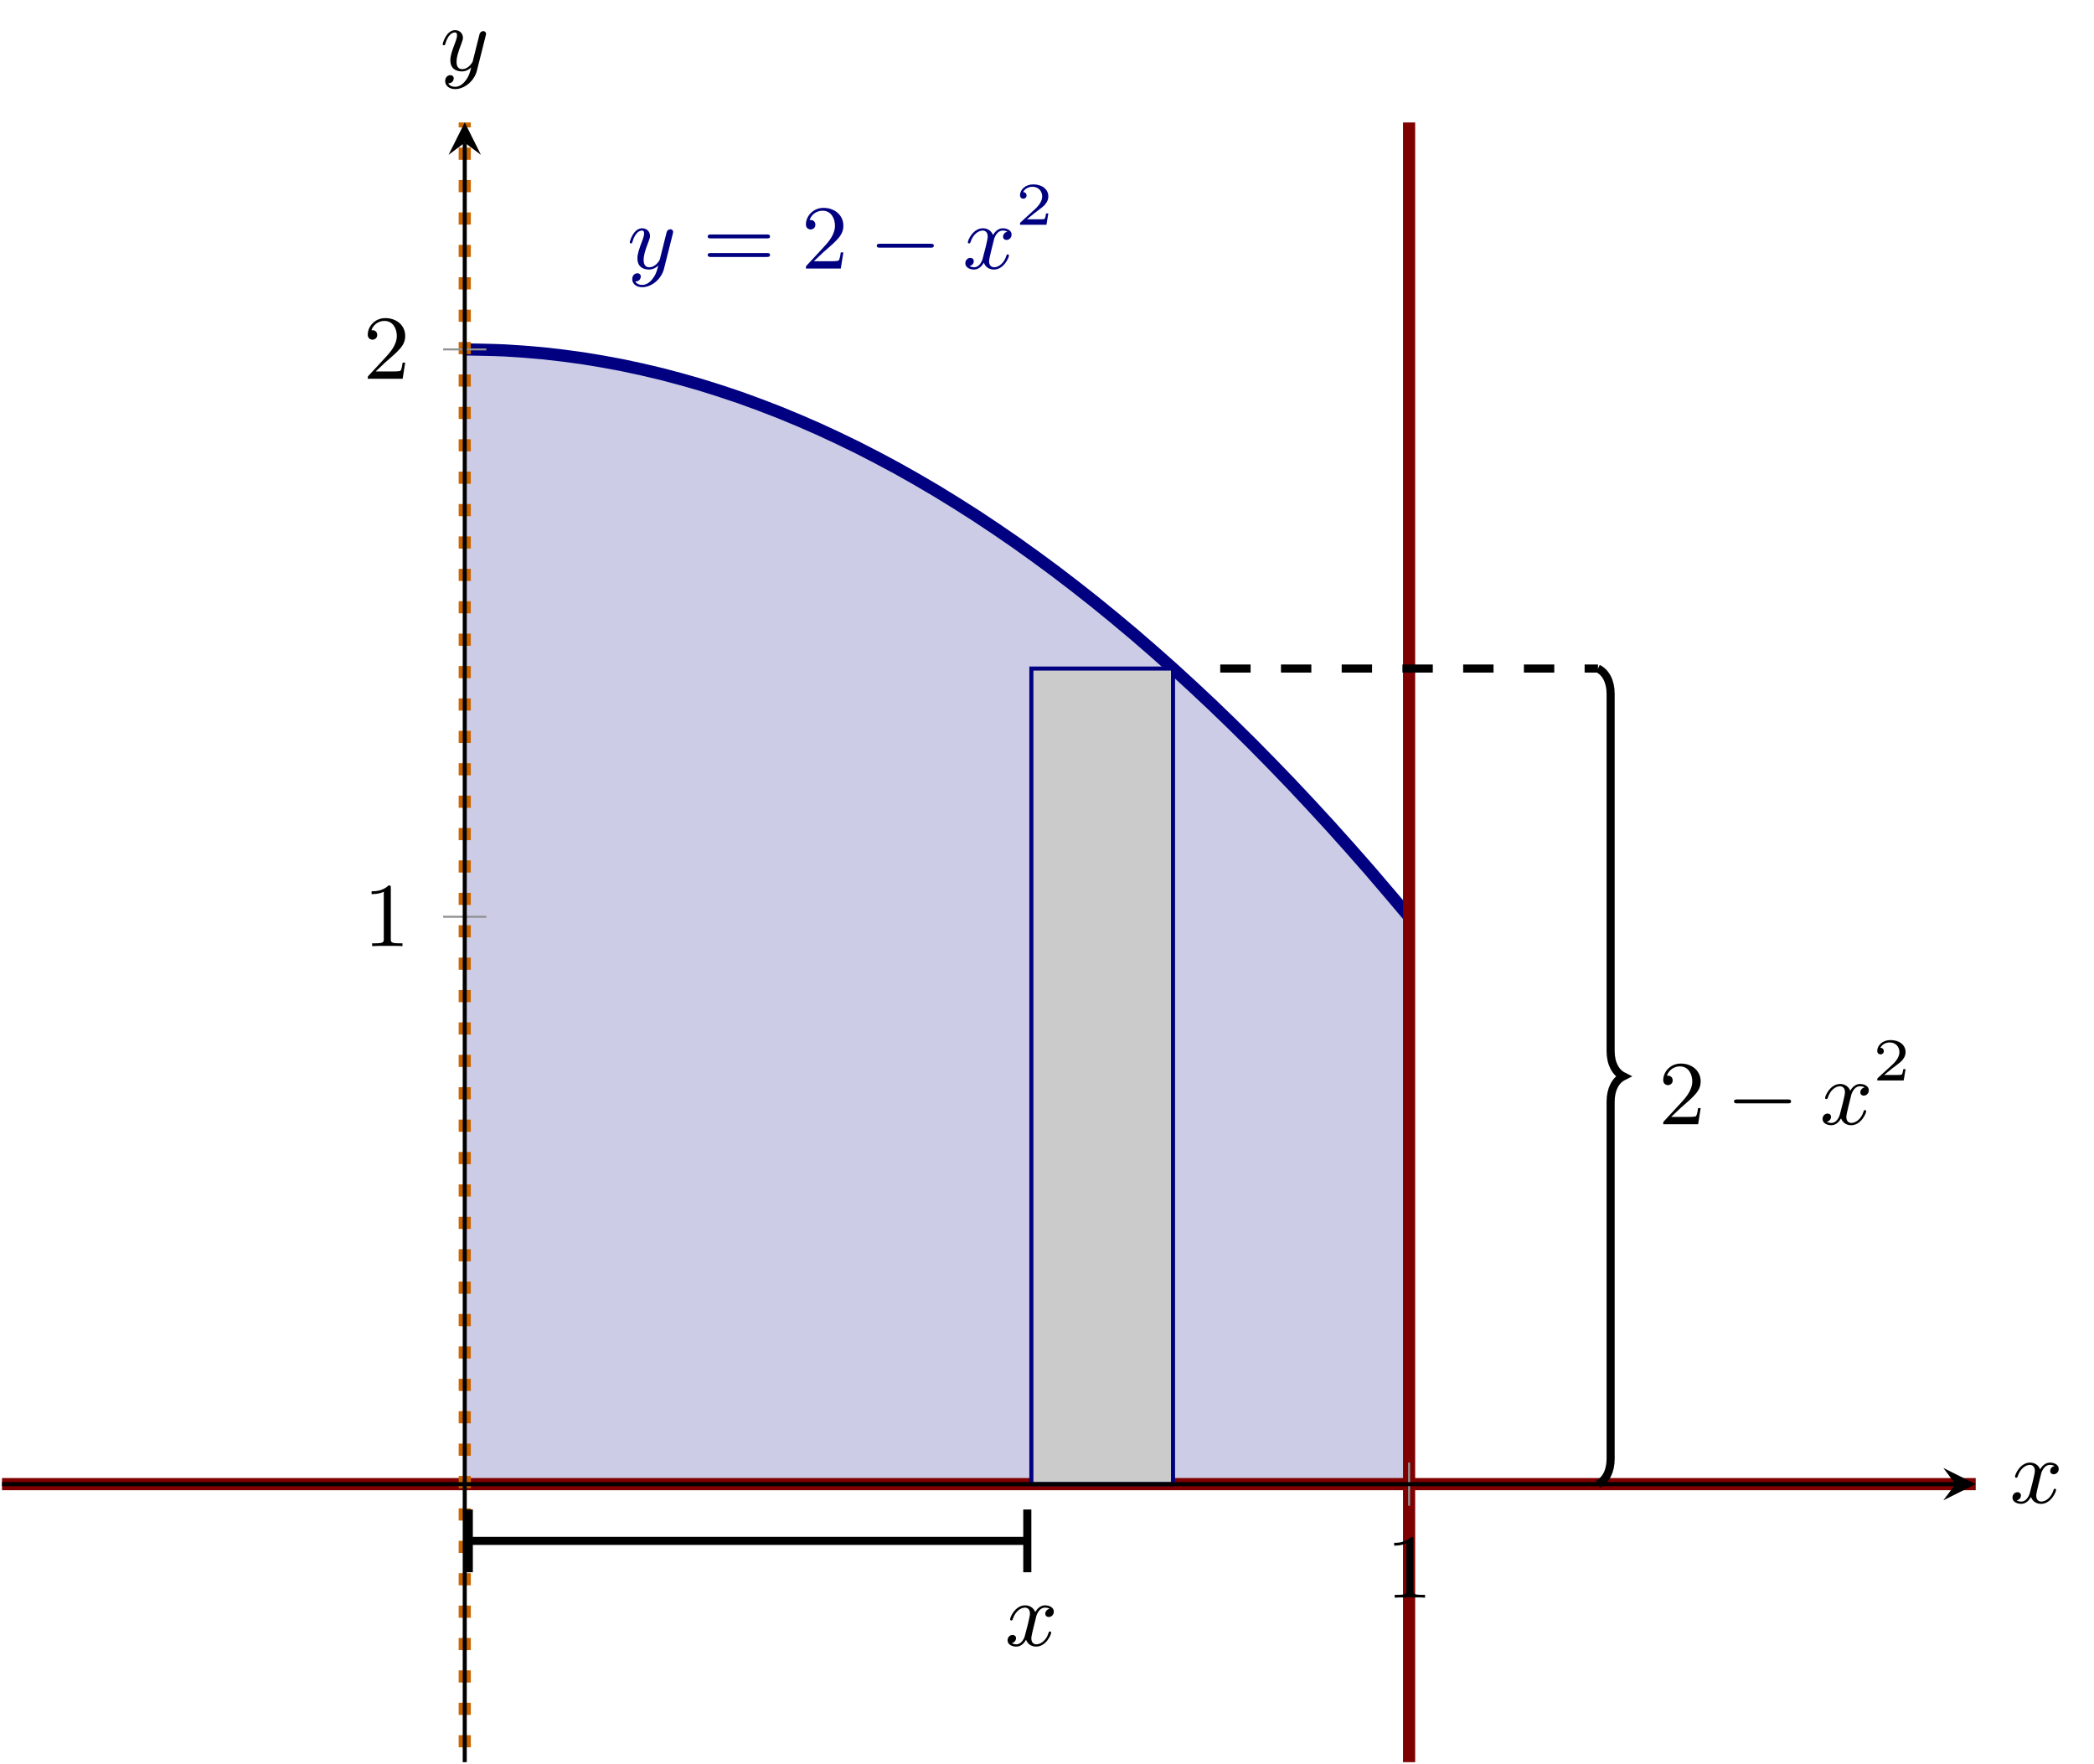 <?xml version="1.0" encoding="UTF-8" standalone="no"?>
<!DOCTYPE svg PUBLIC "-//W3C//DTD SVG 1.1//EN" "http://www.w3.org/Graphics/SVG/1.1/DTD/svg11.dtd">
<svg xmlns="http://www.w3.org/2000/svg" xmlns:xlink="http://www.w3.org/1999/xlink" version="1.1" width="206.116pt" height="173.649pt" viewBox="0 0 206.116 173.649">
<clipPath id="cp0">
<path transform="matrix(1,0,0,-1,.199,173.45)" d="M 0 0 L 194.274 0 L 194.274 161.397 L 0 161.397 Z "/>
</clipPath>
<g clip-path="url(#cp0)">
<path transform="matrix(1,0,0,-1,.199,173.45)" d="M 45.547 27.365 L 49.42 27.365 L 53.294 27.365 L 57.167 27.365 L 61.04 27.365 L 64.913 27.365 L 68.786 27.365 L 72.659 27.365 L 76.532 27.365 L 80.405 27.365 L 84.278 27.365 L 88.151 27.365 L 92.024 27.365 L 95.897 27.365 L 99.77 27.365 L 103.643 27.365 L 107.516 27.365 L 111.389 27.365 L 115.262 27.365 L 119.135 27.365 L 123.008 27.365 L 126.881 27.365 L 130.754 27.365 L 134.627 27.365 L 138.5 27.365 L 138.5 83.213 L 134.627 87.77 L 130.754 92.133 L 126.881 96.302 L 123.008 100.277 L 119.135 104.058 L 115.262 107.646 L 111.389 111.039 L 107.516 114.238 L 103.643 117.244 L 99.77 120.056 L 95.897 122.673 L 92.024 125.097 L 88.151 127.327 L 84.278 129.363 L 80.405 131.205 L 76.532 132.853 L 72.659 134.308 L 68.786 135.568 L 64.913 136.635 L 61.04 137.507 L 57.167 138.186 L 53.294 138.671 L 49.42 138.961 L 45.547 139.058 Z " fill="#cccce6"/>
</g>
<clipPath id="cp1">
<path transform="matrix(1,0,0,-1,.199,173.45)" d="M 0 0 L 194.274 0 L 194.274 161.397 L 0 161.397 Z "/>
</clipPath>
<g clip-path="url(#cp1)">
<path transform="matrix(1,0,0,-1,.199,173.45)" stroke-width="1.196" stroke-linecap="butt" stroke-miterlimit="10" stroke-linejoin="miter" fill="none" stroke="#800000" d="M -326.269 27.365 C -326.269 27.365 -303.882 27.365 -295.284 27.365 C -286.686 27.365 -272.897 27.365 -264.299 27.365 C -255.701 27.365 -241.913 27.365 -233.315 27.365 C -224.717 27.365 -210.928 27.365 -202.33 27.365 C -193.732 27.365 -179.944 27.365 -171.345 27.365 C -162.747 27.365 -148.959 27.365 -140.361 27.365 C -131.763 27.365 -117.974 27.365 -109.376 27.365 C -100.778 27.365 -86.99 27.365 -78.391 27.365 C -69.793 27.365 -56.005 27.365 -47.407 27.365 C -38.809 27.365 -25.02 27.365 -16.422 27.365 C -7.824 27.365 5.964 27.365 14.562 27.365 C 23.161 27.365 36.949 27.365 45.547 27.365 C 54.145 27.365 67.934 27.365 76.532 27.365 C 85.13 27.365 98.918 27.365 107.516 27.365 C 116.114 27.365 129.903 27.365 138.501 27.365 C 147.099 27.365 160.888 27.365 169.486 27.365 C 178.084 27.365 191.872 27.365 200.47 27.365 C 209.068 27.365 222.857 27.365 231.455 27.365 C 240.053 27.365 253.841 27.365 262.44 27.365 C 271.038 27.365 284.826 27.365 293.424 27.365 C 302.022 27.365 315.811 27.365 324.409 27.365 C 333.007 27.365 346.795 27.365 355.393 27.365 C 363.992 27.365 377.78 27.365 386.378 27.365 C 394.976 27.365 417.363 27.365 417.363 27.365 "/>
<path transform="matrix(1,0,0,-1,.199,173.45)" stroke-width="1.196" stroke-linecap="butt" stroke-miterlimit="10" stroke-linejoin="miter" fill="none" stroke="#000080" d="M 45.547 139.058 C 45.547 139.058 48.346 139.015 49.42 138.961 C 50.495 138.908 52.219 138.778 53.294 138.671 C 54.368 138.563 56.092 138.347 57.167 138.186 C 58.241 138.024 59.965 137.722 61.04 137.507 C 62.114 137.292 63.838 136.904 64.913 136.635 C 65.987 136.366 67.711 135.891 68.786 135.568 C 69.86 135.245 71.584 134.684 72.659 134.308 C 73.733 133.931 75.457 133.284 76.532 132.853 C 77.606 132.423 79.33 131.689 80.405 131.205 C 81.479 130.721 83.203 129.901 84.278 129.363 C 85.352 128.825 87.076 127.919 88.151 127.327 C 89.225 126.735 90.949 125.743 92.024 125.097 C 93.098 124.451 94.822 123.373 95.897 122.673 C 96.971 121.974 98.695 120.809 99.77 120.056 C 100.844 119.302 102.568 118.051 103.643 117.244 C 104.718 116.437 106.441 115.099 107.516 114.238 C 108.591 113.377 110.314 111.954 111.389 111.039 C 112.464 110.124 114.187 108.614 115.262 107.646 C 116.337 106.677 118.06 105.081 119.135 104.058 C 120.21 103.036 121.933 101.353 123.008 100.277 C 124.083 99.201 125.806 97.432 126.881 96.302 C 127.956 95.172 129.679 93.317 130.754 92.133 C 131.829 90.949 133.552 89.008 134.627 87.77 C 135.702 86.533 138.5 83.213 138.5 83.213 "/>
<path transform="matrix(1,0,0,-1,.199,173.45)" stroke-width="1.196" stroke-linecap="butt" stroke-dasharray="1.196,1.993" stroke-miterlimit="10" stroke-linejoin="miter" fill="none" stroke="#cc6600" d="M 45.547 -531.103 L 45.547 585.832 "/>
<path transform="matrix(1,0,0,-1,.199,173.45)" stroke-width="1.196" stroke-linecap="butt" stroke-miterlimit="10" stroke-linejoin="miter" fill="none" stroke="#800000" d="M 138.501 -531.103 L 138.501 585.832 "/>
<symbol id="font_2_2">
<path d="M .473 .59 C .474 .595 .476 .601 .476 .607 C .476 .62 .467 .636 .445 .636 C .432 .636 .414 .628 .406 .609 C .405 .605 .395 .564 .389 .542 L .339 .342 C .331 .313 .331 .311 .329 .302 C .328 .298 .286 .219 .214 .219 C .152 .219 .152 .282 .152 .301 C .152 .346 .165 .395 .208 .507 C .216 .53 .222 .544 .222 .563 C .222 .612 .185 .647 .136 .647 C .04 .647 0 .505 0 .493 C 0 .484 .007 .481 .014 .481 C .025 .481 .026 .487 .03 .5 C .051 .574 .091 .622 .133 .622 C .157 .622 .157 .603 .157 .589 C .157 .572 .153 .554 .144 .53 C .097 .406 .084 .364 .084 .316 C .084 .205 .174 .194 .211 .194 C .26 .194 .295 .22 .313 .238 C .3 .187 .289 .142 .25 .092 C .22 .052 .18 .025 .136 .025 C .108 .025 .075 .035 .061 .063 C .114 .063 .121 .107 .121 .117 C .121 .139 .105 .153 .083 .153 C .059 .153 .027 .134 .027 .088 C .027 .036 .073 0 .136 0 C .238 0 .347 .087 .376 .204 L .473 .59 Z "/>
</symbol>
<use xlink:href="#font_2_2" transform="matrix(8.966,0,0,-8.966,61.991,28.27)" fill="#000080"/>
<symbol id="font_3_3">
<path d="M .651 .204 C .665 .204 .684 .204 .684 .225 C .684 .247 .662 .247 .647 .247 L .037 .247 C .022 .247 0 .247 0 .225 C 0 .204 .02 .204 .033 .204 L .651 .204 M .647 0 C .662 0 .684 0 .684 .022 C .684 .043 .665 .043 .651 .043 L .033 .043 C .02 .043 0 .043 0 .022 C 0 0 .022 0 .037 0 L .647 0 Z "/>
</symbol>
<symbol id="font_3_2">
<path d="M .411 .177 L .383 .177 C .381 .164 .373 .105 .36 .089 C .354 .08 .285 .08 .265 .08 L .087 .08 L .186 .174 C .35 .316 .411 .369 .411 .471 C .411 .586 .316 .666 .193 .666 C .078 .666 0 .575 0 .484 C 0 .434 .043 .429 .052 .429 C .074 .429 .104 .445 .104 .481 C .104 .511 .083 .533 .052 .533 C .047 .533 .044 .533 .04 .532 C .064 .603 .128 .635 .182 .635 C .284 .635 .319 .54 .319 .471 C .319 .369 .242 .286 .194 .234 L .011 .036 C 0 .025 0 .023 0 0 L .383 0 L .411 .177 Z "/>
</symbol>
<use xlink:href="#font_3_3" transform="matrix(8.966,0,0,-8.966,69.662,25.293)" fill="#000080"/>
<use xlink:href="#font_3_2" transform="matrix(8.966,0,0,-8.966,79.328,26.432)" fill="#000080"/>
<symbol id="font_4_1">
<path d="M .589 0 C .607 0 .626 0 .626 .022 C .626 .043 .606 .043 .589 .043 L .037 .043 C .02 .043 0 .043 0 .022 C 0 0 .019 0 .037 0 L .589 0 Z "/>
</symbol>
<use xlink:href="#font_4_1" transform="matrix(8.966,0,0,-8.966,86.305,24.379)" fill="#000080"/>
<symbol id="font_2_1">
<path d="M .462 .415 C .425 .408 .414 .376 .414 .361 C .414 .342 .428 .325 .453 .325 C .481 .325 .508 .349 .508 .384 C .508 .43 .458 .453 .411 .453 C .351 .453 .316 .4 .304 .379 C .285 .428 .241 .453 .193 .453 C .086 .453 .028 .325 .028 .299 C .028 .29 .035 .287 .042 .287 C .051 .287 .054 .292 .056 .298 C .087 .397 .153 .428 .191 .428 C .22 .428 .246 .409 .246 .362 C .246 .326 .203 .166 .19 .118 C .182 .087 .152 .025 .097 .025 C .077 .025 .056 .032 .046 .038 C .073 .043 .093 .066 .093 .092 C .093 .117 .074 .128 .055 .128 C .026 .128 0 .103 0 .069 C 0 .02 .054 0 .096 0 C .154 0 .188 .048 .203 .075 C .228 .009 .287 0 .314 0 C .422 0 .479 .13 .479 .154 C .479 .159 .476 .166 .466 .166 C .455 .166 .454 .162 .449 .147 C .427 .075 .369 .025 .317 .025 C .288 .025 .261 .043 .261 .091 C .261 .113 .275 .168 .284 .206 C .288 .224 .315 .332 .317 .339 C .329 .375 .359 .428 .41 .428 C .428 .428 .447 .425 .462 .415 Z "/>
</symbol>
<use xlink:href="#font_2_1" transform="matrix(8.966,0,0,-8.966,95.018,26.531)" fill="#000080"/>
<symbol id="font_5_1">
<path d="M .466 .187 L .429 .187 C .427 .173 .417 .107 .402 .096 C .395 .09 .314 .09 .3 .09 L .113 .09 L .241 .194 C .275 .221 .364 .285 .395 .315 C .425 .345 .466 .396 .466 .467 C .466 .592 .353 .665 .219 .665 C .09 .665 0 .58 0 .486 C 0 .435 .043 .429 .054 .429 C .079 .429 .108 .447 .108 .483 C .108 .505 .095 .537 .051 .537 C .074 .588 .135 .626 .204 .626 C .309 .626 .365 .548 .365 .467 C .365 .396 .318 .323 .248 .259 L .011 .042 C .001 .032 0 .031 0 0 L .435 0 L .466 .187 Z "/>
</symbol>
<use xlink:href="#font_5_1" transform="matrix(5.978,0,0,-5.978,100.403,22.125)" fill="#000080"/>
<path transform="matrix(1,0,0,-1,.199,173.45)" d="M 101.32 27.365 L 115.263 27.365 L 115.263 107.645 L 101.32 107.645 L 101.32 27.365 " fill="#cbcbcb"/>
<path transform="matrix(1,0,0,-1,.199,173.45)" stroke-width=".399" stroke-linecap="butt" stroke-miterlimit="10" stroke-linejoin="miter" fill="none" stroke="#000080" d="M 101.32 27.365 L 115.263 27.365 L 115.263 107.645 L 101.32 107.645 L 101.32 27.365 "/>
<path transform="matrix(1,0,0,-1,.199,173.45)" stroke-width=".797" stroke-linecap="butt" stroke-miterlimit="10" stroke-linejoin="miter" fill="none" stroke="#000000" d="M 46.145 21.78 L 100.722 21.78 "/>
<path transform="matrix(-1,0,0,1,46.145,151.67)" stroke-width=".797" stroke-linecap="butt" stroke-miterlimit="10" stroke-linejoin="miter" fill="none" stroke="#000000" d="M 0 3.088 L 0 -3.088 "/>
<path transform="matrix(1,0,0,-1,101.12,151.67)" stroke-width=".797" stroke-linecap="butt" stroke-miterlimit="10" stroke-linejoin="miter" fill="none" stroke="#000000" d="M 0 3.088 L 0 -3.088 "/>
<use xlink:href="#font_2_1" transform="matrix(8.966,0,0,-8.966,99.175,162.076)"/>
<path transform="matrix(1,0,0,-1,.199,173.45)" stroke-width=".797" stroke-linecap="butt" stroke-miterlimit="10" stroke-linejoin="miter" fill="none" stroke="#000000" d="M 157.092 27.365 C 157.839 27.738 158.338 28.61 158.338 29.856 L 158.338 65.014 C 158.338 66.259 158.836 67.131 159.583 67.505 C 158.836 67.878 158.338 68.75 158.338 69.995 L 158.338 105.154 C 158.338 106.399 157.839 107.271 157.092 107.645 "/>
<path transform="matrix(1,0,0,-1,.199,173.45)" stroke-width=".797" stroke-linecap="butt" stroke-dasharray="2.989,2.989" stroke-miterlimit="10" stroke-linejoin="miter" fill="none" stroke="#000000" d="M 119.911 107.645 L 157.092 107.645 "/>
<use xlink:href="#font_3_2" transform="matrix(8.966,0,0,-8.966,163.714,110.658)"/>
<use xlink:href="#font_4_1" transform="matrix(8.966,0,0,-8.966,170.684,108.605)"/>
<use xlink:href="#font_2_1" transform="matrix(8.966,0,0,-8.966,179.397,110.757)"/>
<use xlink:href="#font_5_1" transform="matrix(5.978,0,0,-5.978,184.782,106.35)"/>
</g>
<symbol id="font_3_1">
<path d="M .211 .639 C .211 .664 .21 .666 .185 .666 C .123 .602 .031 .602 0 .602 L 0 .571 C .019 .571 .08 .571 .134 .597 L .134 .08 C .134 .043 .131 .031 .038 .031 L .006 .031 L .006 0 C .042 .003 .131 .003 .172 .003 C .213 .003 .303 .003 .339 0 L .339 .031 L .307 .031 C .214 .031 .211 .043 .211 .08 L .211 .639 Z "/>
</symbol>
<use xlink:href="#font_3_1" transform="matrix(8.966,0,0,-8.966,137.229,157.259)"/>
<use xlink:href="#font_3_1" transform="matrix(8.966,0,0,-8.966,36.576,93.128)"/>
<use xlink:href="#font_3_2" transform="matrix(8.966,0,0,-8.966,36.199,37.282)"/>
<use xlink:href="#font_2_1" transform="matrix(8.966,0,0,-8.966,198.09,148.026)"/>
<use xlink:href="#font_2_2" transform="matrix(8.966,0,0,-8.966,43.576,8.769)"/>
<path transform="matrix(1,0,0,-1,.199,173.45)" stroke-width=".199" stroke-linecap="butt" stroke-miterlimit="10" stroke-linejoin="miter" fill="none" stroke="#929292" d="M 138.501 25.24 L 138.501 29.49 "/>
<path transform="matrix(1,0,0,-1,.199,173.45)" stroke-width=".199" stroke-linecap="butt" stroke-miterlimit="10" stroke-linejoin="miter" fill="none" stroke="#929292" d="M 43.422 83.212 L 47.673 83.212 M 43.422 139.058 L 47.673 139.058 "/>
<path transform="matrix(1,0,0,-1,.199,173.45)" stroke-width=".399" stroke-linecap="butt" stroke-miterlimit="10" stroke-linejoin="miter" fill="none" stroke="#000000" d="M 0 27.365 L 192.281 27.365 "/>
<path transform="matrix(1,0,0,-1,192.48,146.085)" d="M 1.993 0 L -1.196 1.594 L 0 0 L -1.196 -1.594 "/>
<path transform="matrix(1,0,0,-1,.199,173.45)" stroke-width=".399" stroke-linecap="butt" stroke-miterlimit="10" stroke-linejoin="miter" fill="none" stroke="#000000" d="M 45.547 0 L 45.547 159.405 "/>
<path transform="matrix(0,-1,-1,-0,45.746,14.045)" d="M 1.993 0 L -1.196 1.594 L 0 0 L -1.196 -1.594 "/>
</svg>
